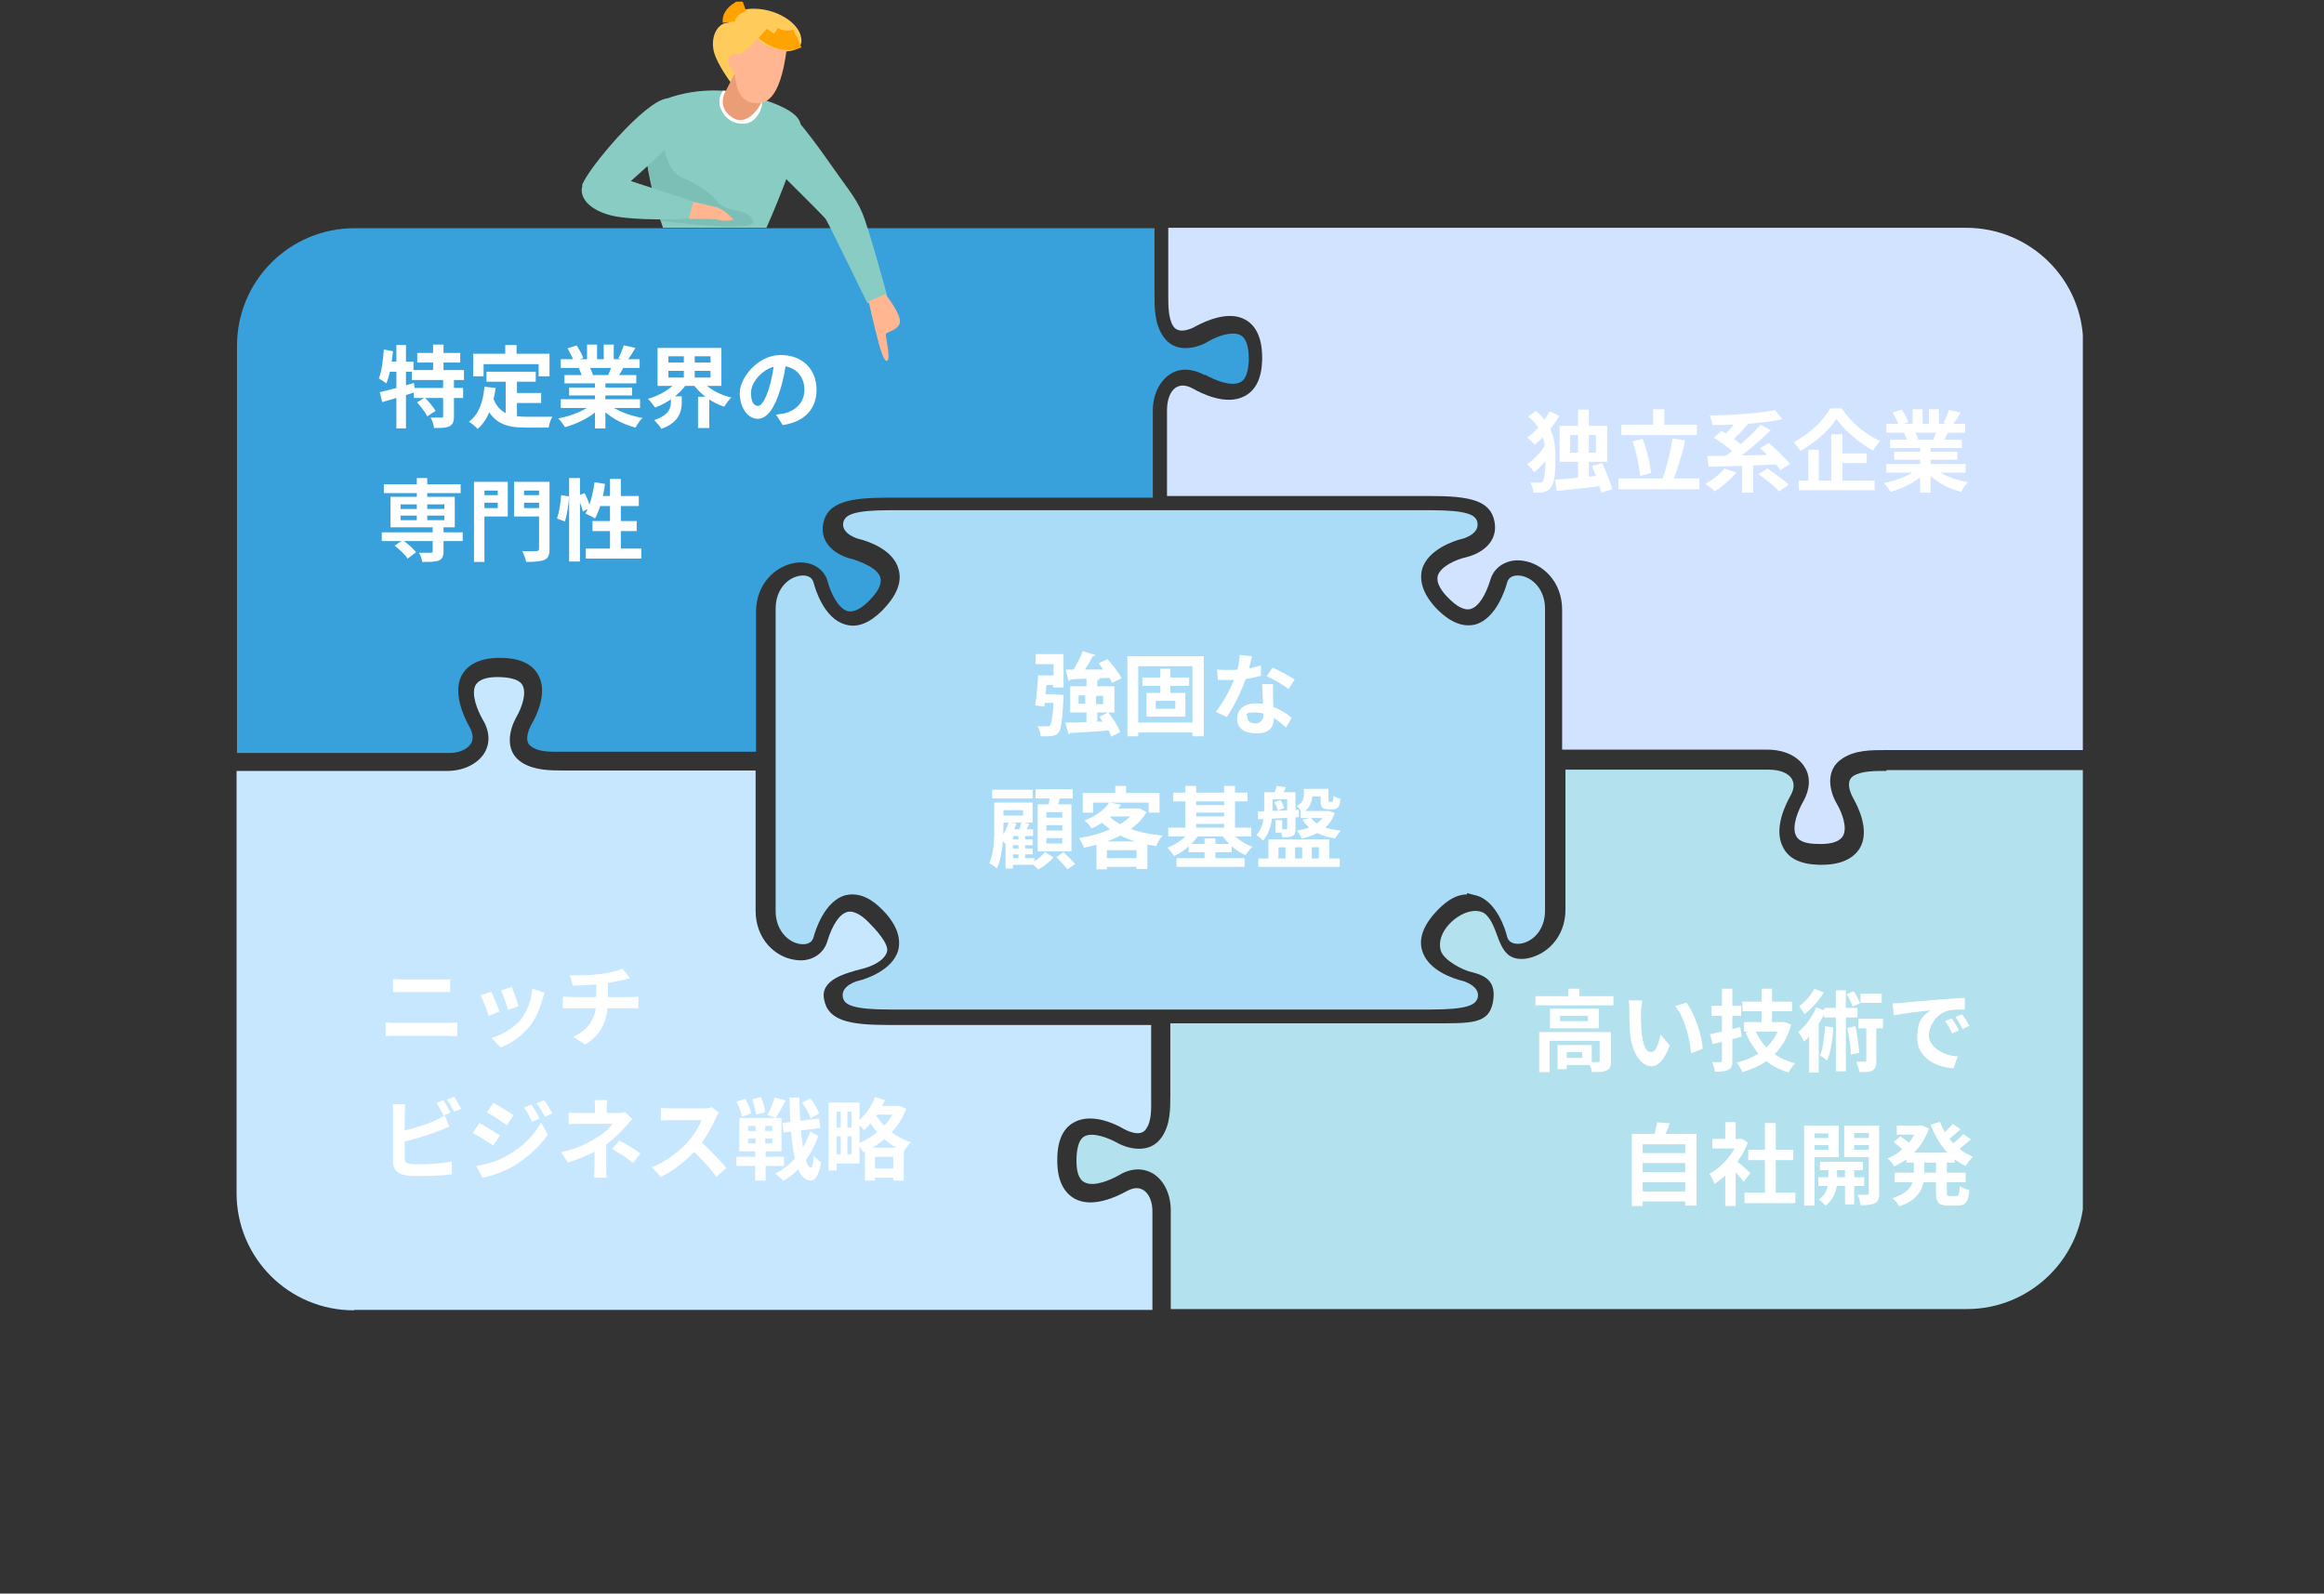 <?xml version="1.0" encoding="UTF-8"?>
<svg xmlns="http://www.w3.org/2000/svg" version="1.1" xmlns:xlink="http://www.w3.org/1999/xlink" viewBox="0 0 557 382">
  <rect x="0" y="0" width="557" height="382" fill="#333333" stroke="none"/>
  <defs>
    <style>
      .cls-1 {
        fill: #38a1db;
      }

      .cls-2 {
        fill: #89ccc3;
      }

      .cls-3 {
        fill: #b3e1ed;
      }

      .cls-4 {
        fill: #fff;
      }

      .cls-5 {
        fill: #ffcb5b;
      }

      .cls-6, .cls-7 {
        fill: none;
      }

      .cls-8 {
        fill: #aadcf7;
      }

      .cls-9 {
        fill: #d1e3ff;
      }

      .cls-10 {
        clip-path: url(#clippath-1);
      }

      .cls-11 {
        fill: #eb9d76;
      }

      .cls-12 {
        fill: #c7e7ff;
      }

      .cls-13 {
        fill: #7bbfb6;
      }

      .cls-7 {
        stroke: #ffa302;
        stroke-miterlimit: 10;
        stroke-width: 3px;
      }

      .cls-14 {
        fill: #ffb691;
      }

      .cls-15 {
        clip-path: url(#clippath);
      }
    </style>
    <clipPath id="clippath">
      <rect class="cls-6" x="56.8" y="54.6" width="442.4" height="259.4"/>
    </clipPath>
    <clipPath id="clippath-1">
      <rect class="cls-6" x="139.4" y=".4" width="76.4" height="86.2"/>
    </clipPath>
  </defs>
  <!-- Generator: Adobe Illustrator 28.6.0, SVG Export Plug-In . SVG Version: 1.2.0 Build 709)  -->
  <g>
    <g id="_レイヤー_1" data-name="レイヤー_1">
      <g class="cls-15">
        <g>
          <path class="cls-12" d="M84.9,314h191.3v-23.3c.1-2.5-.8-4.7-2.3-5.5-1.4-.8-2.9-.2-4,.4-1.8,1-8,4.2-12.4,1.7-2.6-1.5-4-4.4-4.1-8.6-.1-4.8,1.1-8,3.9-9.6,4.2-2.4,9.8.2,12,1.5.2.1,4,2.3,5.4,0,1.4-2,1.2-5,1.2-7.8v-17.1h-63c-9.3,0-14.5-1-15.4-6.2-.9-4.7,5.2-6.2,8.9-7.2,2.2-.5,5.6-1.9,6.2-4.2.5-1.9-2.9-5.5-4.5-7.1-1.4-1.4-3.3-2.8-5-2.4-1.9.5-3.6,3.1-4.8,7-.9,3.2-4.1,5.1-7.7,4.5-4.7-.6-9.5-4.9-9.5-11.8v-33.6h-45.8c-3.3,0-7.2,0-10.2-1.9-4.4-2.8-2.9-8.1-1.4-10.8,1.4-2.4,2.6-5.9,1.5-7.8-.9-1.6-3.9-1.9-6-1.9s-4.3.4-5.2,1.9c-1.2,2.2.5,6.2,1.7,8.3,1.7,2.8,1.8,5.7.4,8-1.6,2.6-5,4.3-8.9,4.3h-50.5v101.2c0,15.6,12.6,28.1,28.1,28.1Z"/>
          <path class="cls-1" d="M289,89.9c2.1,1.2,6.1,2.9,8.3,1.7,1.6-.8,1.9-3.3,2-5.2,0-2.2-.2-5-1.9-6-2.1-1.2-5.9.3-7.9,1.5-2.7,1.6-8,3-10.8-1.4-2-3-2-6.7-2-10.2v-15.6H85c-15.6,0-28.2,12.6-28.2,28.2v97.6h50.5c2.5.1,4.7-.8,5.6-2.3.6-1,.5-2.4-.4-4-1-1.8-4.2-8-1.8-12.4,1.5-2.6,4.4-4,8.6-4.1,4.8-.1,8,1.2,9.6,3.9,2.5,4.2-.2,9.8-1.5,12-.1.2-2.3,4,0,5.4,2,1.4,5,1.2,7.9,1.2h45.9v-33.5c0-6.9,4.8-11.1,9.5-11.8,3.7-.5,6.9,1.4,7.7,4.6.6,2.3,2.4,6.4,4.8,7,1.7.4,3.6-1,5-2.4,1.6-1.6,3.3-3.7,2.8-5.6-.5-2.1-3.9-3.6-6.8-4.5-3.8-.9-7.8-3.7-6.9-8.5,1-5.2,6.5-6.2,15.4-6.2h63.6v-20.5c-.1-4.1,1.6-7.5,4.3-9.2,2.4-1.5,5.3-1.2,8.1.3Z"/>
          <path class="cls-4" d="M136.4,114.6h2.6v20h-2.6v-20ZM134.6,118.7l1.8.3c-.1,1.9-.5,4.4-1,6l-1.9-.7c.5-1.5.9-3.8,1-5.6ZM138.4,118.9l1.7-.7c.6,1.1,1.2,2.6,1.4,3.5l-1.8.9c-.2-.9-.8-2.4-1.3-3.6ZM142.5,115.6l2.5.4c-.4,3.2-1.3,6.3-2.4,8.3-.5-.4-1.7-.9-2.3-1.2,1.1-1.8,1.8-4.7,2.2-7.5ZM143.2,118.9h9.9v2.4h-10.6l.7-2.4ZM146.2,114.8h2.6v18.2h-2.6v-18.2ZM142,124.9h10.6v2.4h-10.6v-2.4ZM140.4,131.5h13.3v2.4h-13.3v-2.4Z"/>
          <path class="cls-4" d="M114.8,118.7h5.4v1.8h-5.4v-1.8ZM124.7,118.7h5.4v1.8h-5.4v-1.8ZM129.1,115.5h2.6v16.1c0,1.5-.3,2.2-1.2,2.6-.9.4-2.3.5-4.4.5-.1-.7-.6-1.9-.9-2.6,1.3.1,2.9,0,3.4,0,.4,0,.6-.1.6-.6v-16ZM115,115.5h6.7v8.3h-6.7v-2h4.3v-4.2h-4.3v-2.1ZM130.4,115.5v2.1h-4.8v4.2h4.8v2h-7.2v-8.3h7.2ZM113.6,115.5h2.5v19.2h-2.5v-19.2Z"/>
          <path class="cls-4" d="M91.5,127.6h19.4v2.1h-19.4v-2.1ZM92,116.1h18.4v2.1h-18.4v-2.1ZM103.8,126.2h2.5v6c0,1.2-.3,1.8-1.2,2.2-.9.3-2.2.3-3.9.3-.1-.7-.4-1.6-.8-2.2,1.1,0,2.5,0,2.8,0,.3,0,.5,0,.5-.4v-5.9ZM99.9,114.6h2.5v10.9h-2.5v-10.9ZM94.6,130.8l1.9-1.3c1.2.8,2.6,2,3.2,2.9l-2,1.5c-.6-.9-1.9-2.2-3-3ZM96,123.6v1.1h10.5v-1.1h-10.5ZM96,120.9v1.1h10.5v-1.1h-10.5ZM93.6,119.1h15.4v7.3h-15.4v-7.3Z"/>
          <path class="cls-4" d="M188.5,86.2c-.3,2.2-.7,4.7-1.5,7.2-1.3,4.3-3.1,7-5.4,7s-4.3-2.6-4.3-6.2,4.3-9.1,9.8-9.1,8.6,3.7,8.6,8.3-2.8,7.7-8.1,8.5l-1.6-2.5c.8-.1,1.4-.2,2-.3,2.7-.7,4.8-2.6,4.8-5.7s-2.1-5.7-5.8-5.7-7,3.7-7,6.4.9,3.2,1.7,3.2,1.7-1.4,2.6-4.2c.6-2,1.1-4.5,1.3-6.7h2.9Z"/>
          <path class="cls-4" d="M160.2,88.9v1.6h10.1v-1.6h-10.1ZM160.2,85.4v1.5h10.1v-1.5h-10.1ZM157.6,83.4h15.3v9.1h-15.3v-9.1ZM168.1,91.1c1.4,1.9,4.2,3.5,7.2,4.2-.6.5-1.3,1.5-1.7,2.2-3.1-1-5.9-3.1-7.6-5.6l2.2-.8ZM162.3,91.1l2.3.9c-1.7,2.5-4.6,4.6-7.6,5.7-.4-.6-1.2-1.6-1.7-2.1,2.9-.8,5.7-2.5,7.1-4.4ZM160.8,95h2.6v1.5c0,2-.6,4.8-4.9,6.3-.3-.6-1.2-1.6-1.7-2.1,3.6-1.2,4-3,4-4.3v-1.4ZM163.9,84.4h2.6v7h-2.6v-7ZM167.3,95.1h2.7v7.5h-2.7v-7.5Z"/>
          <path class="cls-4" d="M134.4,95.7h19v2.1h-19v-2.1ZM134.4,86.1h18.9v2.1h-18.9v-2.1ZM135.3,89.9h17.2v2h-17.2v-2ZM136.4,92.9h15.1v1.9h-15.1v-1.9ZM142.6,91h2.5v11.7h-2.5v-11.7ZM140.7,82.6h2.4v4.5h-2.4v-4.5ZM144.7,82.6h2.4v4.3h-2.4v-4.3ZM142.1,96.6l2,.9c-2,2.2-5.4,4-8.7,4.9-.3-.6-1.1-1.6-1.6-2.1,3.2-.6,6.6-2,8.4-3.6ZM145.6,96.6c1.7,1.7,5.1,3,8.4,3.6-.6.5-1.3,1.6-1.7,2.3-3.4-.9-6.6-2.7-8.6-5.1l2-.8ZM149.6,82.8l2.7.6c-.7,1.2-1.4,2.3-2,3.1l-2.1-.6c.5-.9,1-2.2,1.3-3.1ZM146.8,87.4l2.7.6c-.6,1-1.1,2-1.6,2.6l-2.2-.6c.4-.8.8-1.9,1-2.6ZM136,83.5l2.2-.7c.6.9,1.3,2.2,1.6,3l-2.3.8c-.2-.8-.9-2.1-1.5-3.1ZM138.7,88.3l2.5-.4c.4.6.8,1.4.9,2l-2.6.4c-.1-.6-.5-1.4-.8-2.1Z"/>
          <path class="cls-4" d="M116.6,89.1h11.8v2.4h-11.8v-2.4ZM122.5,94.2h7.2v2.4h-7.2v-2.4ZM121.2,90.5h2.7v10.3l-2.7-.3v-10ZM116.1,92.7l2.7.3c-.6,4.3-1.9,7.7-4.3,9.8-.4-.4-1.5-1.4-2.1-1.7,2.3-1.7,3.4-4.7,3.7-8.3ZM118.2,95.4c1.4,3.9,4.4,4.5,8.1,4.5s4.7,0,6.1,0c-.4.6-.8,1.8-.9,2.6h-5.4c-4.9,0-8.3-1-10.1-6.4l2.1-.7ZM121.1,82.7h2.7v3.9h-2.7v-3.9ZM113.4,84.8h18.3v5.4h-2.6v-2.9h-13.2v2.9h-2.5v-5.4Z"/>
          <path class="cls-4" d="M100,84.6h10.3v2.3h-10.3v-2.3ZM98.7,88.7h12.5v2.4h-12.5v-2.4ZM99.2,93h11.8v2.4h-11.8v-2.4ZM103.8,82.6h2.5v7.4h-2.5v-7.4ZM106.3,90.8h2.5v9c0,1.3-.3,2-1.1,2.4-.9.4-2.1.4-3.7.4,0-.7-.4-1.8-.8-2.5,1,0,2.2,0,2.6,0,.3,0,.4,0,.4-.4v-9ZM99.9,96.5l1.9-1.2c.9.9,2.1,2.3,2.6,3.2l-2,1.3c-.4-.9-1.5-2.3-2.5-3.4ZM91.1,94c2.1-.5,5.2-1.3,8.1-2.2l.3,2.2c-2.7.9-5.6,1.7-7.9,2.4l-.6-2.5ZM95,82.7h2.3v20h-2.3v-20ZM92.1,83.8l2.1.4c-.3,2.8-.8,5.8-1.6,7.7-.4-.3-1.3-.9-1.8-1.2.7-1.7,1-4.4,1.2-6.9ZM92.7,86.7h6.4v2.4h-6.8l.5-2.4Z"/>
          <path class="cls-8" d="M361.2,224.5c.5,1.9,2.5,1.8,3.2,1.7,2.9-.4,5.9-3.2,5.9-7.9v-72.4c0-4.6-3-7.5-5.9-7.9-.8-.1-2.7-.2-3.2,1.7-.4,1.5-2.6,8.6-7.6,10-2.8.7-5.8-.4-8.9-3.4-3.4-3.4-4.6-6.7-3.9-9.7,1.3-5,8.2-7.1,9.5-7.4.2,0,4.3-1.1,3.8-3.9-.3-1.9-2.4-3-11.4-3h-129.2c-9,0-11,1.1-11.4,3-.5,2.7,3.6,3.9,3.8,3.9,2,.5,8.3,2.5,9.5,7.4.8,3-.5,6.2-3.9,9.7-3,3-6,4.3-8.9,3.4-5.1-1.4-7.2-8.5-7.6-10-.5-1.9-2.4-1.8-3.2-1.7-2.9.4-5.9,3.2-5.9,7.9v72.5c0,4.6,3,7.5,5.9,7.9.8.1,2.7.2,3.2-1.7.4-1.5,2.6-8.6,7.6-10,.5-.1,1-.2,1.7-.2,2.4,0,4.7,1.2,7.1,3.6,3.4,3.4,4.6,6.7,3.9,9.7-1.3,5-8.2,7.1-9.5,7.4-.2,0-4.3,1.1-3.8,3.9.3,1.9,2.4,3,11.4,3h129.4c9,0,11-1.1,11.4-3,.5-2.7-3.6-3.9-3.8-3.9-2-.5-8.3-2.5-9.6-7.4-.8-3,.5-6.2,3.9-9.7,2.4-2.4,4.6-3.6,6.9-3.6v-.3l2,.5c5.1,1.2,7.3,8.5,7.6,9.9Z"/>
          <path class="cls-9" d="M499.3,179.9v-97.3c0-15.5-12.6-28-28.1-28h-191.2v16c0,2.8,0,5.7,1.2,7.6,1.5,2.3,5.3.1,5.4,0,2.3-1.2,7.9-3.9,12-1.5,2.7,1.6,4,4.8,3.9,9.6-.1,4.3-1.5,7.2-4.1,8.6-4.5,2.5-10.6-.7-12.4-1.7-1.6-.9-2.9-1-4-.4-1.5.8-2.3,3-2.3,5.5v20.6h63.1c9.3,0,14.5,1,15.4,6.2.9,4.8-3.1,7.6-6.9,8.5-2.2.5-6,2.1-6.7,4.4-.5,1.9,1.2,4.1,2.8,5.6,1.4,1.4,3.3,2.8,5,2.4,1.9-.5,3.6-3.1,4.8-7,.9-3.2,4.1-5.1,7.7-4.6,4.7.6,9.5,4.9,9.5,11.8v33.5h49.2c4.1,0,7.4,1.6,9,4.3,1.4,2.3,1.2,5.3-.4,8.1-1.2,2.1-2.9,6.1-1.7,8.3.8,1.6,3.3,1.9,5.2,1.9,2.2.1,5-.2,6-1.9,1.1-1.9-.1-5.4-1.5-7.8-1.6-2.7-3-8,1.4-10.8,3-2,6.9-2,10.2-2h47.4Z"/>
          <path class="cls-4" d="M452.1,111.2h19v2.1h-19v-2.1ZM452.1,101.6h18.9v2.1h-18.9v-2.1ZM453,105.4h17.2v2h-17.2v-2ZM454,108.3h15.1v1.9h-15.1v-1.9ZM460.2,106.4h2.5v11.7h-2.5v-11.7ZM458.4,98.1h2.4v4.5h-2.4v-4.5ZM462.3,98.1h2.4v4.3h-2.4v-4.3ZM459.8,112.1l2,.9c-2,2.2-5.4,4-8.7,4.9-.3-.6-1.1-1.6-1.6-2.1,3.2-.6,6.6-2,8.4-3.6ZM463.3,112c1.7,1.7,5.1,3,8.4,3.6-.6.5-1.3,1.6-1.7,2.3-3.4-.9-6.6-2.7-8.6-5.1l2-.8ZM467.2,98.3l2.7.6c-.7,1.2-1.4,2.3-2,3.1l-2.1-.6c.5-.9,1-2.2,1.3-3.1ZM464.4,102.8l2.7.6c-.6,1-1.1,2-1.6,2.6l-2.2-.6c.4-.8.8-1.9,1-2.6ZM453.6,98.9l2.2-.7c.6.9,1.3,2.2,1.6,3l-2.3.8c-.2-.8-.9-2.1-1.5-3.1ZM456.3,103.7l2.5-.4c.4.6.8,1.4.9,2l-2.6.4c-.1-.6-.5-1.4-.8-2.1Z"/>
          <path class="cls-4" d="M440.1,100.5c-1.7,2.6-5,5.6-8.6,7.6-.3-.6-1.1-1.5-1.6-2.1,3.7-1.9,7.2-5.3,8.8-8.1h2.7c2.3,3.4,5.8,6.3,9.2,7.8-.6.7-1.2,1.5-1.7,2.3-3.3-1.8-6.9-4.9-8.7-7.5ZM440.2,108.7h7.2v2.3h-7.2v-2.3ZM431.1,115.2h18.2v2.3h-18.2v-2.3ZM438.9,104.1h2.7v12.4h-2.7v-12.4ZM433.4,107.8h2.5v8.6h-2.5v-8.6Z"/>
          <path class="cls-4" d="M413.4,112.3l2.7,1c-1.3,1.7-3.4,3.4-5.1,4.5-.5-.5-1.6-1.4-2.3-1.8,1.7-.9,3.6-2.4,4.7-3.8ZM421.4,113.7l2.2-1.4c1.7,1.1,4,2.8,5.1,3.9l-2.3,1.6c-1-1.2-3.2-2.9-4.9-4.1ZM410.8,104.9l1.8-1.6c1.8,1,4.1,2.6,5.3,3.8l-1.9,1.9c-1-1.2-3.3-2.9-5.1-4ZM421.8,107.5l2.1-1.3c1.7,1.4,4,3.6,5.1,5l-2.3,1.5c-.9-1.4-3.1-3.7-4.8-5.2ZM417.5,110.4h2.7v7.7h-2.7v-7.7ZM409.2,109.3c4.3,0,11.2-.2,17.3-.3v2.3c-6.2.3-12.7.5-17,.6l-.3-2.6ZM421.9,101.8l2.5,1.3c-2.8,2.8-6.5,5.9-9.3,7.8l-2-1.3c2.9-1.9,6.6-5.2,8.9-7.8ZM416.5,100.4l2.5,1.2c-1.3,1.6-3,3.2-4.2,4.3l-2.1-1.1c1.3-1.1,2.9-2.9,3.8-4.4ZM425.4,98.3l1.8,2.2c-4.7,1-11.3,1.4-16.8,1.4,0-.7-.4-1.7-.6-2.3,5.5-.1,11.8-.5,15.6-1.3Z"/>
          <path class="cls-4" d="M388.6,101.8h18.1v2.5h-18.1v-2.5ZM387.9,114.7h19.4v2.6h-19.4v-2.6ZM396.2,98.1h2.7v5.1h-2.7v-5.1ZM401,105.1l2.9.5c-.8,3.5-2,7.4-3,9.9l-2.5-.6c1-2.6,2-6.7,2.5-9.9ZM391.3,105.8l2.4-.6c1,2.6,1.8,5.9,2,8.2l-2.6.7c-.2-2.2-.9-5.7-1.8-8.3Z"/>
          <path class="cls-4" d="M378.2,98.2h2.6v17.9h-2.6v-17.9ZM372.7,115c3-.2,7.6-.7,11.8-1.1v2.5c-3.9.5-8.3,1-11.4,1.3l-.4-2.7ZM381.6,111.7l2.4-.7c.9,2,2,4.6,2.4,6.3l-2.6.8c-.4-1.6-1.4-4.3-2.2-6.4ZM376.3,104.3v4.2h6.2v-4.2h-6.2ZM373.8,102.1h11.4v8.6h-11.4v-8.6ZM366.3,99.8l1.8-1.3c4.1,3.4,4.7,7.2,4.7,11.4s-.3,5.8-1.2,7.1c-.3.4-.8.7-1.3.9-.8.2-1.7.2-2.8.2,0-.8-.3-1.7-.7-2.4,1,0,1.8,0,2.3,0,.3,0,.5-.1.7-.4.4-.6.6-2.8.6-5.5,0-3.9-.6-7.1-4.1-9.9ZM370.6,106.2l1.9,1.1c-1,2.1-3,4.5-4.8,5.9-.4-.6-1.1-1.4-1.7-1.9,1.7-1.1,3.6-3.2,4.6-5.1ZM371.4,98.6l2.3,1.1c-1.5,2.6-3.7,5.2-5.9,6.9-.4-.5-1.2-1.3-1.8-1.7,2.2-1.5,4.2-4,5.4-6.3Z"/>
          <path class="cls-4" d="M303.9,189.9h5.5v1.7h-5.5v-1.7ZM306,188.4l2.2.3c-.4.9-.8,1.7-1.1,2.3l-1.9-.3c.3-.7.6-1.6.8-2.3ZM303,189.9h2v4c0,2.3-.4,5.5-2.3,7.6-.3-.4-1.2-1.1-1.6-1.3,1.7-1.8,1.9-4.3,1.9-6.3v-3.9ZM313.3,189.1h4.1v1.8h-4.1v-1.8ZM311.7,194.4h6.6v1.7h-6.6v-1.7ZM312.5,189.1h2v1.5c0,1.4-.4,3.1-2.3,4.2-.3-.4-1-1.3-1.4-1.6,1.5-.8,1.7-1.8,1.7-2.7v-1.4ZM308.4,189.9h2.1v8.7c0,1-.1,1.5-.7,1.8-.6.3-1.4.3-2.5.3,0-.6-.3-1.4-.6-1.9.6,0,1.3,0,1.5,0s.3,0,.3-.3v-8.7ZM301.4,194.5c2.5,0,6.3-.2,9.9-.4v1.8c-3.5.2-7.2.4-9.8.5v-1.9ZM305.4,192.3l1.5-.5c.4.6.7,1.4.9,1.9l-1.5.6c-.1-.5-.5-1.4-.9-2ZM305.7,196.6h1.6v3h-1.6v-3ZM316.4,189.1h2v2.6c0,.4,0,.5.3.5h.5c.3,0,.3-.2.4-1.4.4.3,1.2.6,1.7.7-.2,1.9-.7,2.5-1.8,2.5h-1.1c-1.5,0-1.9-.5-1.9-2.2v-2.6ZM317.7,194.4h.9s1.3.5,1.3.5c-1.2,3.6-4.2,5.3-7.9,6.1-.2-.5-.8-1.5-1.2-1.9,3.4-.5,6-1.8,6.9-4.5v-.3ZM314.2,196c1.2,1.8,3.8,2.8,7.2,3.1-.5.5-1.1,1.3-1.4,1.9-3.7-.6-6.3-2-7.8-4.5l2-.5ZM301.6,205.8h19.5v2h-19.5v-2ZM303.9,201.2h14.7v5.5h-2.5v-3.6h-1.7v3.6h-2.3v-3.6h-1.7v3.6h-2.3v-3.6h-1.7v3.6h-2.4v-5.5Z"/>
          <path class="cls-4" d="M281.2,190h17.8v2.1h-17.8v-2.1ZM282,205.7h16.3v2.1h-16.3v-2.1ZM285.6,193h8.7v1.8h-8.7v-1.8ZM285.6,195.7h8.7v1.8h-8.7v-1.8ZM280,198.4h19.9v2.1h-19.9v-2.1ZM284.9,202.3h10.3v2h-10.3v-2ZM284.1,188.4h2.6v11.2h-2.6v-11.2ZM293.4,188.4h2.6v11.2h-2.6v-11.2ZM288.7,201h2.6v5.9h-2.6v-5.9ZM285.4,199l2.1.8c-1.4,2.3-3.7,4.3-6.1,5.4-.4-.6-1.1-1.5-1.6-2,2.2-.8,4.5-2.5,5.6-4.2ZM294.7,199c1.1,1.6,3.3,3.2,5.5,4-.6.5-1.3,1.4-1.7,2-2.3-1-4.5-3-5.9-5.2l2-.8Z"/>
          <path class="cls-4" d="M266,192.4l2.7.5c-1.6,2.3-3.8,4.2-7.1,5.7-.3-.6-1.1-1.5-1.7-1.9,3-1.2,5-2.8,6-4.4ZM266.6,193.8h6.4v1.9h-8.1l1.7-1.9ZM272.2,193.8h.9c0-.1,1.7.9,1.7.9-2.8,4.7-8.8,7.3-15,8.5-.2-.7-.8-1.7-1.2-2.3,5.7-.9,11.4-3.2,13.6-6.8v-.4ZM265.5,195.3c2.5,2.8,7.4,4.5,13.2,5-.6.6-1.3,1.7-1.6,2.5-5.9-.8-10.7-2.9-13.8-6.5l2.2-1ZM262.7,201.7h12.3v6.6h-2.6v-4.5h-7.1v4.6h-2.5v-6.7ZM263.9,205.7h9.7v2.1h-9.7v-2.1ZM267.3,188.4h2.6v3h-2.6v-3ZM259.5,190.1h18.4v4.7h-2.6v-2.4h-13.3v2.4h-2.5v-4.7Z"/>
          <path class="cls-4" d="M242,201.2h5.5v1.4h-5.5v-1.4ZM242,203.4h5.5v1.4h-5.5v-1.4ZM242,205.7h5.9v1.6h-5.9v-1.6ZM244.1,199.7h1.6v7h-1.6v-7ZM242.8,198.8h4.8v1.6h-4.8v7.8h-1.8v-7.9l1.3-1.5h.5ZM244.8,197l1.9.5c-.5.9-.9,1.9-1.3,2.5l-1.4-.5c.3-.7.7-1.8.9-2.6ZM241.8,197l1.8.4c-.6,1.9-1.5,3.7-2.6,4.9-.3-.3-1-1-1.3-1.3.9-1,1.7-2.6,2.1-4.1ZM237.8,189.3h9.7v2.1h-9.7v-2.1ZM239.4,192.4h8.1v4.8h-8.1v-1.7h5.8v-1.3h-5.8v-1.8ZM238.3,192.4h2.2v5.6c0,2.9-.2,7.3-1.6,10.2-.4-.4-1.3-1.1-1.8-1.3,1.2-2.6,1.2-6.2,1.2-8.9v-5.6ZM248.2,189.2h8.9v2.2h-8.9v-2.2ZM250.8,197.8v1.3h3.8v-1.3h-3.8ZM250.8,200.9v1.3h3.8v-1.3h-3.8ZM250.8,194.7v1.3h3.8v-1.3h-3.8ZM248.7,192.8h8.1v11.3h-8.1v-11.3ZM251.5,190.4l2.7.3c-.4,1.3-.7,2.6-1,3.5l-2-.4c.2-1,.4-2.4.4-3.4ZM250.5,204.3l2,1.2c-.9,1.1-2.4,2.3-3.7,2.9-.4-.4-1.1-1.1-1.6-1.5,1.2-.6,2.6-1.8,3.3-2.7ZM253.1,205.5l1.8-1.2c.9.8,2.1,2,2.8,2.8l-1.9,1.3c-.5-.8-1.7-2-2.6-2.9Z"/>
          <path class="cls-4" d="M291.8,160.5c.9.1,2.1.1,2.8.1,2.6,0,5.5-.4,7.6-1.1v2.5c-1.8.5-4.8,1.1-7.6,1-.9,0-1.7,0-2.7,0l-.2-2.5ZM300.1,157.3c-.3,1.1-.8,3.2-1.4,5-1,3.1-2.9,7-4.7,9.6l-2.6-1.3c1.9-2.3,3.8-6.1,4.7-8.4.5-1.5,1-3.5,1-5.2l2.9.3ZM305.1,164c0,.9,0,1.8,0,2.7,0,1.3.2,4.4.2,5.6,0,2-1.1,3.5-4.1,3.5s-4.7-1.2-4.7-3.5,1.7-3.7,4.7-3.7,6.7,1.9,8.4,3.5l-1.4,2.3c-1.5-1.4-4-3.6-7.2-3.6s-2,.5-2,1.3.7,1.3,1.9,1.3,1.9-.8,1.9-2-.2-5.2-.3-7.4h2.7ZM308.7,165.1c-1.2-1-3.7-2.4-5.1-3l1.4-2.1c1.5.7,4.2,2.1,5.3,2.9l-1.5,2.3Z"/>
          <path class="cls-4" d="M273.8,162.4h11.2v2h-11.2v-2ZM278.1,160.3h2.4v7h-2.4v-7ZM277,168v1.9h4.7v-1.9h-4.7ZM274.8,166.1h9.3v5.7h-9.3v-5.7ZM270.3,157.3h18.2v19.2h-2.7v-16.8h-13v16.8h-2.6v-19.2ZM271.8,173.2h15.1v2.4h-15.1v-2.4Z"/>
          <path class="cls-3" d="M452.1,184.8c-2.9,0-5.9,0-7.9,1.2-2.3,1.5-.1,5.2,0,5.4,1,1.8,4.1,7.7,1.5,12-1.6,2.5-4.6,3.9-9.1,3.9h-.6c-4.4-.1-7.3-1.5-8.6-4.1-2.5-4.5.7-10.6,1.7-12.4.9-1.6,1-2.9.4-4-.8-1.5-3-2.3-5.5-2.3h-48.8v33.5c0,6.9-4.8,11.1-9.5,11.8-6.4.8-6.1-5.5-8.6-9.4-.5-.7-1.1-1.5-2-1.8-.6-.2-1.4-.3-2.1-.2-3.9.4-8.9,5.1-7.7,9.4.6,2.3,5.1,4.7,7.3,5.2,3.8.9,6.1,2.5,5.2,7.3-1,5.2-5.2,5-14.3,5h-63v17.1c0,3.5,0,7.1-2,10.1-2.9,4.4-8.4,2.8-10.8,1.4-2-1.1-5.8-2.6-7.8-1.5-1.6.9-1.9,3.7-1.9,5.9s.4,4.3,1.9,5.1c2.2,1.2,6.2-.5,8.3-1.7,2.8-1.7,5.7-1.8,8.1-.4,2.7,1.6,4.4,5.1,4.3,9.2v23.3h190.8c15.5,0,28.1-12.6,28.1-28v-101.2h-47.3Z"/>
          <path class="cls-4" d="M456.9,276.3h11.6v2.4h-11.6v-2.4ZM454.6,269.8h6v2.2h-6v-2.2ZM454.1,281.1h17v2.3h-17v-2.3ZM459.7,269.8h.9c0,0,1.7.7,1.7.7-1.4,4.3-4.6,7.4-8.3,9.1-.3-.6-1-1.4-1.6-1.9,3.2-1.3,6.1-4.2,7.2-7.5v-.4ZM458.7,277.5h2.5v3.7c0,3-.8,6.2-6,8-.3-.6-1.1-1.6-1.6-2,4.5-1.4,5.1-3.8,5.1-6v-3.6ZM465,269c1.4,3.7,4.2,6.8,7.9,8.3-.6.5-1.4,1.5-1.8,2.2-4-1.9-6.7-5.5-8.4-9.9l2.3-.7ZM453.9,273.7l1.6-1.3c.8.6,1.9,1.4,2.5,2l-1.7,1.5c-.5-.6-1.6-1.5-2.4-2.1ZM468,269.4l1.9,1.3c-1.1,1-2.4,2.1-3.4,2.8l-1.5-1.2c1-.7,2.3-2,3-2.9ZM470.5,271.8l1.9,1.3c-1.2,1-2.6,2.2-3.6,2.9l-1.5-1.2c1-.8,2.5-2.1,3.3-3ZM463.9,277.6h2.7v8.2c0,.8,0,.9.7.9h1.6c.6,0,.7-.4.8-2.4.5.4,1.6.8,2.3,1-.2,2.8-.9,3.7-2.8,3.7h-2.3c-2.3,0-2.9-.8-2.9-3.2v-8.2Z"/>
          <path class="cls-4" d="M436.2,278.5h10.3v2h-10.3v-2ZM435.8,282.2h11v2.1h-11v-2.1ZM442.2,279.2h2.2v9.5h-2.2v-9.5ZM438.1,279.2h2.2v4.1c0,1.4-.6,4.2-2.8,5.7-.3-.4-1.1-1.1-1.6-1.5,1.8-1.1,2.3-3.2,2.3-4.3v-4.1ZM433.6,272.8h5.4v1.7h-5.4v-1.7ZM443.5,272.8h5.4v1.7h-5.4v-1.7ZM447.9,269.8h2.5v16.2c0,1.3-.2,2-1,2.4-.8.4-1.9.5-3.5.5,0-.7-.4-1.9-.7-2.5.9,0,2,0,2.3,0s.4-.1.4-.4v-16.2ZM433.9,269.8h6.8v7.6h-6.8v-1.8h4.3v-3.9h-4.3v-1.8ZM449.2,269.8v1.8h-4.8v4h4.8v1.8h-7.2v-7.6h7.2ZM432.4,269.8h2.5v19.2h-2.5v-19.2Z"/>
          <path class="cls-4" d="M418.1,285.9h12.2v2.5h-12.2v-2.5ZM419,275.6h10.8v2.5h-10.8v-2.5ZM423,269.2h2.6v17.9h-2.6v-17.9ZM410.4,273h7v2.3h-7v-2.3ZM413.5,280.3l2.5-3v11.8h-2.5v-8.8ZM413.5,269h2.5v5h-2.5v-5ZM415.8,278c.7.5,3.2,2.6,3.7,3.2l-1.6,2.1c-.8-1.1-2.6-3.1-3.6-4l1.4-1.2ZM416.5,273h1c0,0,1.4.9,1.4.9-1.6,4.2-4.8,7.9-8,9.9-.2-.7-.8-1.9-1.2-2.4,2.9-1.6,5.7-4.7,6.8-7.8v-.5Z"/>
          <path class="cls-4" d="M392.8,276.4h11.6v2.4h-11.6v-2.4ZM392.8,281h11.6v2.4h-11.6v-2.4ZM392.8,285.6h11.6v2.4h-11.6v-2.4ZM391.1,271.8h15.5v17.2h-2.7v-14.7h-10.2v14.8h-2.6v-17.2ZM397.1,269l3.1.3c-.5,1.4-1.1,2.8-1.6,3.8l-2.3-.4c.3-1.1.7-2.6.9-3.7Z"/>
          <path class="cls-4" d="M453.5,240.5c.8,0,1.7,0,2.1-.1,1.8-.2,5.3-.5,9.2-.8,2.2-.2,4.5-.3,6.1-.4v2.8c-1.1,0-3,0-4.1.3-2.6.7-4.5,3.5-4.5,6s3.3,4.8,6.9,4.9l-1,2.9c-4.5-.3-8.7-2.7-8.7-7.3s1.7-5.5,3.2-6.6c-2,.2-6.4.7-8.8,1.2l-.3-2.9ZM467.8,244.1c.5.7,1.3,2,1.7,2.9l-1.6.7c-.6-1.2-1-2-1.7-2.9l1.6-.7ZM470.2,243.1c.6.7,1.4,2,1.8,2.8l-1.6.8c-.6-1.2-1.1-2-1.7-2.9l1.5-.7Z"/>
          <path class="cls-4" d="M437.4,246l2,.3c-.2,3-.6,6-1.5,7.9-.4-.3-1.2-.9-1.7-1.2.8-1.7,1-4.4,1.2-7ZM437.2,241.6h8v2.3h-8v-2.3ZM440,237.4h2.4v19.4h-2.4v-19.4ZM442.8,246.4l1.9-.4c.4,2,.8,4.6.9,6.4l-2,.4c0-1.7-.4-4.4-.9-6.4ZM445.9,238.2h5.1v2.2h-5.1v-2.2ZM445.4,244.2h5.9v2.3h-5.9v-2.3ZM442.6,238.3l1.7-.7c.6.9,1.2,2.1,1.5,2.9l-1.8.8c-.2-.8-.8-2-1.4-3ZM447.3,244.9h2.4v9.4c0,1.2-.2,1.9-.9,2.3-.7.4-1.8.4-3.2.4,0-.7-.4-1.7-.7-2.5.9,0,1.7,0,2,0,.3,0,.4,0,.4-.3v-9.4ZM434.8,237l2.3.9c-1.1,1.9-2.9,3.9-4.6,5.2-.3-.5-.9-1.4-1.3-1.9,1.4-1,2.9-2.7,3.6-4.1ZM433.6,246.2l2-2h.3v12.9h-2.3v-10.9ZM435.3,241.5l2.3.8c-1.2,2.7-3.3,5.6-5.2,7.4-.3-.5-.9-1.8-1.4-2.3,1.7-1.4,3.3-3.6,4.3-5.9Z"/>
          <path class="cls-4" d="M417.6,240.1h11.9v2.3h-11.9v-2.3ZM418,245h9.1v2.3h-9.1v-2.3ZM422.2,237h2.5v9.2h-2.5v-9.2ZM420.7,246.9c1.5,3.9,4.8,6.8,9.6,8-.6.5-1.3,1.5-1.6,2.2-5.1-1.5-8.3-4.8-10.3-9.6l2.3-.7ZM426.8,245h.9c0,0,1.6.6,1.6.6-1.7,6.3-6,9.8-11.7,11.4-.3-.7-.9-1.8-1.4-2.3,5.2-1.2,9.2-4.3,10.5-9.3v-.4ZM409.9,247.9c1.9-.4,4.6-1,7.2-1.7l.3,2.3c-2.4.6-4.9,1.3-6.9,1.8l-.7-2.5ZM410.2,241.1h7.1v2.4h-7.1v-2.4ZM412.7,237h2.5v17.2c0,1.2-.2,1.9-.9,2.2-.7.4-1.7.5-3.3.5,0-.7-.4-1.7-.7-2.3.8,0,1.7,0,2,0s.4-.1.4-.4v-17.2Z"/>
          <path class="cls-4" d="M393.6,239.9c-.1.7-.3,2-.3,2.6,0,1.4,0,3,.1,4.5.3,3.1.9,5.2,2.3,5.2s1.9-2.5,2.3-4.2l2.2,2.6c-1.4,3.7-2.8,5-4.5,5s-4.4-2.1-5-7.8c-.2-2-.2-4.5-.2-5.8s0-1.5-.2-2.2h3.3ZM404.2,240.4c2,2.5,3.7,7.8,3.9,11l-2.8,1.1c-.3-3.5-1.5-8.6-3.8-11.3l2.7-.9Z"/>
          <path class="cls-4" d="M368,238.8h18.7v2.2h-18.7v-2.2ZM375.9,237h2.6v2.9h-2.6v-2.9ZM368.9,247.4h15.6v2.1h-13.1v7.5h-2.5v-9.7ZM383.5,247.4h2.6v7c0,1.2-.2,1.9-1.1,2.2-.8.4-1.9.4-3.5.4,0-.7-.4-1.7-.8-2.4,1,0,2,0,2.3,0,.3,0,.4,0,.4-.3v-6.9ZM373.3,250.5h2.2v5.8h-2.2v-5.8ZM374.4,250.5h7.1v4.8h-7.1v-1.7h4.8v-1.4h-4.8v-1.7ZM373.9,243.5v1.3h6.7v-1.3h-6.7ZM371.5,241.8h11.7v4.7h-11.7v-4.7Z"/>
          <path class="cls-4" d="M199.9,264.3h6.1v14.6h-6.1v-2.2h4.2v-10.2h-4.2v-2.2ZM198.6,264.3h1.9v16.3h-1.9v-16.3ZM199.7,270.3h5.5v2.1h-5.5v-2.1ZM208.8,280.1h6.6v2.2h-6.6v-2.2ZM209.4,265.1h5.7v2.1h-5.7v-2.1ZM201.5,265.6h1.6v12h-1.6v-12ZM207.3,275.1h9.3v7.9h-2.5v-5.7h-4.4v5.7h-2.4v-7.9ZM214.6,265.1h.9c0-.1,1.7.7,1.7.7-1.9,5-5.9,8.5-10.3,10.4-.3-.6-1-1.5-1.5-2,4-1.5,7.8-4.8,9.3-8.7v-.4ZM209.7,263l2.4.7c-1.2,2.8-3.1,5.5-5,7.2-.4-.5-1.3-1.4-1.9-1.8,1.9-1.4,3.6-3.7,4.5-6.1ZM209.6,266.7c1.4,2.7,4.5,5.8,8.7,7.1-.5.5-1.3,1.5-1.6,2.2-4.3-1.7-7.4-5.2-8.9-8.2l1.8-1.1Z"/>
          <path class="cls-4" d="M187.5,269.2l8.8-1.1.3,2.3-8.8,1.1-.3-2.4ZM192.3,264.3l1.9-1c.9,1.1,1.8,2.6,2.1,3.6l-2,1.2c-.3-1-1.2-2.6-2-3.7ZM176.5,264.1l2.1-.7c.6,1.1,1.3,2.5,1.4,3.5l-2.2.8c-.1-1-.7-2.5-1.3-3.6ZM180.3,263.5l2.1-.5c.5,1.1.9,2.6,1,3.6l-2.2.6c-.1-.9-.5-2.5-.9-3.7ZM179.3,272.9v1.2h5.8v-1.2h-5.8ZM179.3,269.9v1.2h5.8v-1.2h-5.8ZM177.2,268h10.1v8h-10.1v-8ZM176.5,277.3h11.4v2.2h-11.4v-2.2ZM185.7,263.1l2.6.7c-.8,1.5-1.7,3.2-2.4,4.2l-2-.7c.7-1.2,1.4-2.9,1.8-4.3ZM181.2,268.6h2.2v6.4h.1v8h-2.5v-8h.1v-6.4ZM194.2,271.2l1.9,1.1c-1.5,4.5-4.6,8.7-8.4,10.8-.4-.6-1.2-1.3-1.9-1.8,3.9-1.8,7-5.8,8.4-10.1ZM189.2,263.1h2.4c.1,9.1,1.2,16.7,2.7,16.8.4,0,.6-1,.7-2.8.4.5,1.4,1.2,1.8,1.5-.6,3.6-1.6,4.4-2.5,4.4-3.8-.1-4.8-8.1-5.1-19.9Z"/>
          <path class="cls-4" d="M172.3,266.7c-.2.2-.6.9-.7,1.3-.9,2-2.5,4.9-4.3,7.1-2.4,2.8-5.6,5.4-8.9,7l-2.2-2.3c3.5-1.3,6.7-3.9,8.7-6.1,1.4-1.6,2.7-3.7,3.2-5.2h-7.2c-.9,0-2,.1-2.5.1v-3c.6,0,1.9.1,2.5.1h7.5c.9,0,1.8-.1,2.2-.3l1.7,1.3ZM167.5,273.3c2.2,1.8,5.2,5,6.6,6.7l-2.4,2.1c-1.6-2.2-3.9-4.7-6.2-6.8l2-2Z"/>
          <path class="cls-4" d="M145.5,263.7c0,.5-.1,1.3-.1,2v2.4h-2.8v-2.4c0-.7,0-1.4-.1-2h3ZM151.5,268.3c-.5.6-1.2,1.3-1.6,1.8-1.2,1.4-3,3.1-4.9,4.5-2.3,1.6-5.6,3-8.9,4.1l-1.6-2.5c4.1-.9,6.8-2.4,8.7-3.6,1.6-1,3-2.3,3.6-3.2h-7.7c-.8,0-2.1,0-2.8.1v-2.8c.8.1,2,.1,2.7.1h9c.7,0,1.3,0,1.8-.2l1.8,1.7ZM145.3,272.9v6.7c0,.8,0,2,.1,2.7h-3c0-.6.1-1.9.1-2.7v-5.5l2.8-1.2ZM151.8,278.8c-1.9-1.5-3.3-2.3-5.1-3.4l1.7-2c2,1,3.1,1.7,5.1,3.1l-1.8,2.3Z"/>
          <path class="cls-4" d="M127.4,264.8c.6.9,1.5,2.3,1.9,3.3l-1.8.8c-.6-1.3-1.1-2.3-1.9-3.4l1.8-.7ZM130.4,263.7c.7.9,1.5,2.3,2,3.2l-1.8.8c-.7-1.3-1.2-2.2-2-3.2l1.8-.8ZM118.2,264.3c1.4.8,3.8,2.3,4.9,3l-1.6,2.4c-1.2-.8-3.4-2.3-4.8-3.1l1.6-2.3ZM114.2,279.5c2.4-.4,4.9-1.1,7.2-2.4,3.6-2,6.6-4.9,8.3-8l1.6,2.9c-2,2.9-5,5.6-8.5,7.7-2.2,1.2-5.2,2.3-7.1,2.6l-1.6-2.8ZM114.9,269.2c1.4.8,3.8,2.2,4.9,3l-1.6,2.4c-1.2-.8-3.4-2.3-4.9-3l1.6-2.4Z"/>
          <path class="cls-4" d="M106.3,263.8c.5.8,1.3,2.1,1.7,2.9l-1.7.7c-.4-.9-1.1-2.1-1.7-3l1.7-.7ZM108.8,262.9c.6.8,1.3,2.2,1.7,2.9l-1.7.7c-.4-.9-1.1-2.1-1.7-2.9l1.7-.7ZM97.1,264.8c0,.6-.1,1.6-.1,2.2v10.7c0,.9.4,1.2,1.4,1.3.6.1,1.5.1,2.5.1,2.2,0,5.7-.3,7.4-.7v3.1c-2,.3-5.2.4-7.6.4s-2.7,0-3.6-.2c-1.8-.3-2.9-1.3-2.9-3.2v-11.6c0-.5,0-1.6-.1-2.2h3.1ZM95.7,271.3c2.8-.6,6.4-1.7,8.6-2.7.7-.3,1.5-.7,2.3-1.2l1.1,2.7c-.8.3-1.8.7-2.5,1-2.5,1-6.7,2.2-9.6,2.9v-2.8Z"/>
          <path class="cls-4" d="M136.5,233.8c1.6,0,4.9,0,7.3-.3,2.2-.3,4.3-.8,5.4-1.3l1.8,2.3c-.7.2-1.3.3-1.6.4-1.3.3-3,.6-4.7.9-2.4.3-5.6.4-7.4.5l-.7-2.5ZM137.4,248.5c3.8-1.7,5.5-4.5,5.5-8.5v-4.4l2.8-.3v4.7c0,4.3-1.4,8-5.5,10.4l-2.7-1.8ZM134.9,238.9c.6,0,1.3.1,2,.1h14.2c.4,0,1.4,0,1.9-.1v2.8c-.6,0-1.3,0-1.9,0h-14.2c-.7,0-1.4,0-2,0v-2.8Z"/>
          <path class="cls-4" d="M122.6,236.5c.4.9,1.4,3.7,1.7,4.7l-2.5.9c-.3-1-1.2-3.6-1.7-4.7l2.5-.8ZM130.5,238c-.2.7-.4,1.2-.5,1.6-.6,2.2-1.5,4.4-2.9,6.2-2,2.6-4.6,4.3-7.1,5.3l-2.2-2.3c2.3-.6,5.3-2.3,7.1-4.5,1.4-1.8,2.5-4.6,2.7-7.3l3,1ZM117.7,237.6c.5,1.1,1.6,3.7,2,4.9l-2.6,1c-.3-1.1-1.4-4-1.9-4.9l2.6-.9Z"/>
          <path class="cls-4" d="M94.2,234.7c.8,0,1.8.1,2.5.1h8.8c.9,0,1.7,0,2.4-.1v3.1c-.6,0-1.6,0-2.4,0h-8.8c-.8,0-1.8,0-2.5,0v-3.1ZM92.4,245.1c.8,0,1.8.1,2.7.1h12.2c.7,0,1.6,0,2.3-.1v3.3c-.8,0-1.7-.1-2.3-.1h-12.2c-.9,0-1.9,0-2.7.1v-3.3Z"/>
        </g>
      </g>
      <g class="cls-10">
        <g>
          <path class="cls-5" d="M175.3,20s-3.4-4.5-4.2-7.6c-.8-3.2.5-6.8,3.5-7,0,0,1.3-3.6,6.5-3.3,5.3.2,9.7,3.2,10.7,6.1.9,2.8-.4,3.9-3.2,4.1-2.8.1-13.3,7.8-13.3,7.8Z"/>
          <path class="cls-2" d="M174.8,21.9s-8.6-1.3-16.8,2.5c-8.2,3.8.9,30.2.9,30.2h24.8s8.6-19.3,8.2-24.6c-.4-5.3-17.1-8.1-17.1-8.1h0Z"/>
          <path class="cls-4" d="M173.3,21.7s-1.6,2-.5,4.5c1.1,2.6,3.7,3.9,6.4,3.3,2.7-.7,4.1-5,3.1-5.1-1,0-7.6-2.5-7.6-2.5l-1.4-.2Z"/>
          <path class="cls-13" d="M159.1,35.3s.9,5.7,4.2,7.2c3.4,1.5,6.3,3,8.7,5.9,2.4,2.8,7.2,1.3,8.5,4.5,1.3,3.2-22.2,0-22.2,0,0,0-3.1-11.8-3.3-14.6-.2-2.8,4-3,4-3h0Z"/>
          <path class="cls-11" d="M176.2,17.4l-2.6,5.1s-1.6,3.3,1.8,5.6c3.3,2.3,6.6-1.8,7.4-4.4.7-2.5-6.6-6.4-6.6-6.4Z"/>
          <path class="cls-2" d="M189.9,27.4s4.1,4.7,8.4,10.9c4.3,6.2,6.8,9,8.3,12.6,1.6,3.6,6,19.9,6,19.9l-4.7,1.9s-9.4-19.3-10-20.2c-.7-.9-9.6-9.7-9.6-9.7l1.6-15.3h0Z"/>
          <path class="cls-14" d="M208.2,72.3s.9,4,1.5,6.4c.6,2.4,1.9,8.1,2.9,7.8s-.4-5.9-.3-6.4c0-.5,3.4-1,3.4-3.1,0-2.1-3.5-6.5-3.5-6.5l-4.1,1.8Z"/>
          <path class="cls-14" d="M164.5,49.2l1.7-.8s3.8.8,5.6,1.3c1.8.5,3.5,2.5,3.9,2.8.4.4-2.2.6-3.4.2-1.2-.4-7.1-.2-7.1-.2l-.6-3.3h0Z"/>
          <path class="cls-14" d="M177.3,13s-1.3-.7-2.3.4c-1,1.1,0,3.4,1.1,3.9,0,0,0,6.2,3.7,7.2,3.5,1,7.1-.3,8.7-12.4,0,0-5.9-.7-7-2.9,0,0-2.2,2.9-4.3,3.8h0Z"/>
          <path class="cls-7" d="M182.8,8s4.3,3.9,8.7,2"/>
          <path class="cls-7" d="M185.6,8s2.4,1.5,5.1.5"/>
          <path class="cls-7" d="M178.3,1.2s-3.9,1.4-3.6,4.1"/>
          <path class="cls-2" d="M139.6,44.5c-1,3,2.1,6.7,9.4,7.6,7.4.9,16.1.3,16.1.3l1.1-4.1-15-4.9s11.4-10,12.8-12.8c1.2-2.3,1.3-7.5-4.1-7-5.3.5-19,16.8-20.4,20.8h0Z"/>
        </g>
      </g>
      <path class="cls-4" d="M253.1,166.5h.5s1.3.1,1.3.1v.7c-.3,5.4-.6,7.6-1.2,8.3-.6.8-1.4.9-3,.9s-.8,0-1.3,0c0-.7-.3-1.7-.7-2.4,1,0,1.9,0,2.4,0s.4,0,.6-.3c.3-.4.6-1.8.8-5.3h-2.1c0,.3,0,.6-.1.9l-2.2-.3c.3-1.9.6-4.9.7-7.2h3.7v-2.7h-4.3v-2.4h6.7v8h-2.5v-.6h-1.6l-.2,2.2h2.5ZM264.3,173c-.3-.4-.6-.8-.8-1.2l2.1-1c1.2,1.4,2.4,3.4,2.9,4.7l-2.2,1.1c-.1-.4-.3-1-.6-1.5-3.4.3-6.9.5-9.2.6,0,.2-.2.3-.4.3l-.8-2.8c1.4,0,3.1,0,5.1-.1v-2.3h-3.9v-6.3h3.9v-1.8c-1.5,0-2.8.1-3.9.2,0,.2-.2.3-.4.3l-.7-2.7h1.9c.8-1.3,1.7-3,2.2-4.4l3,.9c0,.2-.3.3-.6.3-.5,1-1.2,2.2-1.9,3.2h4.4c-.4-.6-.8-1.1-1.1-1.5l2.1-1c1.3,1.4,2.7,3.2,3.4,4.6l-2.3,1.1c-.2-.4-.3-.8-.6-1.2-1.1,0-2.2.1-3.3.2h0s1,0,1,0c0,.2-.2.3-.6.4v1.4h4.1v6.3h-4.1v2.2h1.6ZM258.5,168.7h1.6v-2h-1.6v2ZM264.4,166.8h-1.7v2h1.7v-2Z"/>
    </g>
  </g>
</svg>